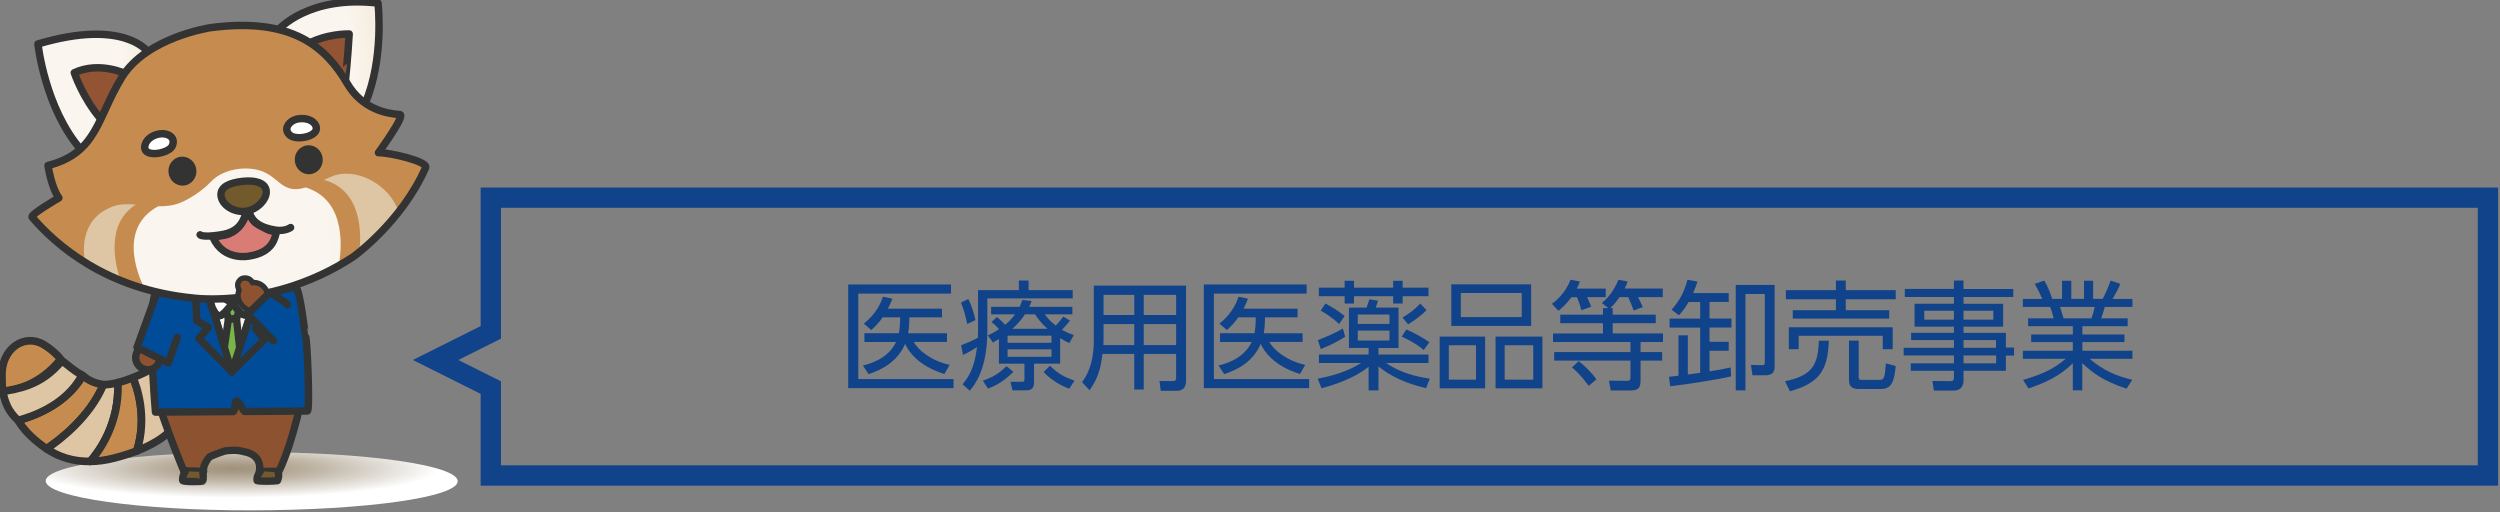 <?xml version="1.0" encoding="utf-8"?>
<!-- Generator: Adobe Illustrator 25.4.8, SVG Export Plug-In . SVG Version: 6.00 Build 0)  -->
<svg version="1.1" id="レイヤー_1" xmlns="http://www.w3.org/2000/svg" xmlns:xlink="http://www.w3.org/1999/xlink" x="0px"
	 y="0px" viewBox="0 0 737.87 151.18" style="enable-background:new 0 0 737.87 151.18;" xml:space="preserve">
<rect x="0" y="0" width="737.87" height="151.18" fill="#808080" stroke="none"/>
<style type="text/css">
	.st0{fill:#11438A;}
	.st1{fill:url(#SVGID_1_);}
	.st2{fill:#C68C4F;stroke:#333333;stroke-width:2.268;stroke-linecap:round;stroke-linejoin:round;stroke-miterlimit:10;}
	.st3{fill:#DEC6A5;stroke:#333333;stroke-width:2.268;stroke-linecap:round;stroke-linejoin:round;stroke-miterlimit:10;}
	.st4{fill:#8D5331;stroke:#323333;stroke-width:2.173;stroke-linecap:round;stroke-linejoin:round;stroke-miterlimit:10;}
	.st5{fill:#004C98;stroke:#323333;stroke-width:2.173;stroke-linecap:round;stroke-linejoin:round;stroke-miterlimit:10;}
	
		.st6{fill:url(#SVGID_00000053526472845263022560000002469866703137857684_);stroke:#323333;stroke-width:2.173;stroke-linecap:round;stroke-linejoin:round;stroke-miterlimit:10;}
	.st7{fill:#725A2D;stroke:#323333;stroke-width:2.173;stroke-linecap:round;stroke-linejoin:round;stroke-miterlimit:10;}
	
		.st8{fill-rule:evenodd;clip-rule:evenodd;fill:#79B548;stroke:#323333;stroke-width:2.173;stroke-linecap:round;stroke-linejoin:round;stroke-miterlimit:10;}
	.st9{fill:#79B548;stroke:#323333;stroke-width:2.173;stroke-linecap:round;stroke-linejoin:round;stroke-miterlimit:10;}
	.st10{fill:#FFFFFF;stroke:#323333;stroke-width:2.173;stroke-linecap:round;stroke-linejoin:round;stroke-miterlimit:10;}
	
		.st11{fill:url(#SVGID_00000174591134464773922060000017806411820913888188_);stroke:#333333;stroke-width:2.202;stroke-linecap:round;stroke-linejoin:round;stroke-miterlimit:10;}
	
		.st12{fill:url(#SVGID_00000093173512255548680990000003964490450495061653_);stroke:#333333;stroke-width:2.202;stroke-linecap:round;stroke-linejoin:round;stroke-miterlimit:10;}
	.st13{fill:#925432;stroke:#333333;stroke-width:2.202;stroke-linecap:round;stroke-linejoin:round;stroke-miterlimit:10;}
	.st14{fill:#C68C4F;}
	.st15{fill:url(#SVGID_00000062163019639185924620000007250266443826456505_);}
	.st16{fill:#DEC6A5;}
	.st17{fill:#FFFFFF;stroke:#333333;stroke-width:2.202;stroke-linecap:round;stroke-linejoin:round;stroke-miterlimit:10;}
	.st18{fill:#333333;}
	.st19{fill:none;stroke:#333333;stroke-width:2.202;stroke-linecap:round;stroke-linejoin:round;stroke-miterlimit:10;}
	.st20{fill:#D97C75;stroke:#323333;stroke-width:2.173;stroke-linecap:round;stroke-linejoin:round;stroke-miterlimit:10;}
	.st21{fill:none;stroke:#323333;stroke-width:2.173;stroke-linecap:round;stroke-linejoin:round;stroke-miterlimit:10;}
	.st22{fill:#8D5331;stroke:#323333;stroke-width:1.6;stroke-miterlimit:10;}
</style>
<g>
	<g>
		<g>
			<path class="st0" d="M280.69,83.95v2.7h-27.37v25.24h28.11v2.66h-31.08V83.95H280.69z M279.5,98.34v2.59h-9.8
				c1.19,2.24,4.9,5.5,10.57,6.76l-1.54,2.7c-7.91-2.45-10.71-6.9-11.59-8.89c-2.31,5.32-6.79,7.6-10.78,8.93l-1.68-2.56
				c1.75-0.42,7.32-1.79,9.8-6.93h-9.35v-2.59h10.19c0.17-1.08,0.35-2.17,0.35-4.69h-5.15c-1.19,1.65-2,2.52-3.36,3.75l-2.21-1.89
				c2.49-2,4.55-4.55,5.64-7.95l2.8,0.6c-0.56,1.4-0.84,2-1.33,2.94h15.96v2.56h-9.63c0,2.03-0.1,3.19-0.35,4.69H279.5z"/>
			<path class="st0" d="M288.64,85.63h12.08V82.8h2.87v2.83h13.02v2.45h-25.2v9.52c0,11.52-3.78,16.03-5.18,17.71l-2.13-1.89
				c1.58-1.96,3.5-4.48,4.27-10.99c-1.75,1.16-3.08,1.82-4.13,2.35l-0.59-2.87c2.42-0.94,3.22-1.33,4.97-2.21
				c0-0.56,0.04-1.23,0.04-2.21V85.63z M285.45,95.64c-0.38-2.1-1.01-4.34-1.82-6.34l2.17-1.05c1.01,2,1.75,4.45,2.1,6.23
				L285.45,95.64z M290.07,112.34c2.8-0.95,4.52-1.89,7-4.27l2.03,1.68c-2.98,2.91-5.15,4.06-7.49,4.94L290.07,112.34z
				 M312.9,107.33h-7.7v5.64c0,2.17-1.5,2.24-2.59,2.24h-3.78l-0.6-2.52h3.33c0.7,0,0.8-0.14,0.8-0.84v-4.52h-7.53v-7.28
				c-0.74,0.46-0.98,0.59-1.75,1.05l-1.54-2.1c1.23-0.6,2.14-1.05,3.33-1.85c-1.15-1.23-1.26-1.33-2.24-2.1l1.61-1.47
				c1.12,0.84,2.1,1.92,2.42,2.27c1.09-0.88,1.96-1.79,2.94-3.08h-7.07v-2.21h8.4c0.35-0.77,0.53-1.23,0.81-2.03l2.76,0.32
				c-0.35,0.88-0.49,1.23-0.73,1.71h12.74v2.21h-8.16c0.7,0.88,1.58,2.03,3.26,3.33c1.01-1.08,1.85-2.14,2.24-2.66l1.96,1.19
				c-1.08,1.4-2.31,2.59-2.38,2.7c1.58,0.88,2.52,1.23,3.5,1.58l-1.33,2.35c-0.95-0.46-1.61-0.77-2.7-1.44V107.33z M310.34,99.07
				h-12.95v2.1h12.95V99.07z M310.34,103.1h-12.95v2.21h12.95V103.1z M309.15,97.04c-2.03-1.82-2.91-3.15-3.68-4.27h-2.98
				c-0.42,0.67-1.4,2.21-3.67,4.27H309.15z M309.89,107.93c2.52,2.42,3.99,3.26,7.25,4.41l-1.54,2.38c-2.7-0.95-5.67-2.8-7.56-4.94
				L309.89,107.93z"/>
			<path class="st0" d="M350.07,112.37c0,2.56-1.54,2.98-2.77,2.98h-4.72l-0.35-2.91l4.1,0.04c0.59,0,0.8-0.39,0.8-0.95v-7.07h-9.56
				v10.5h-2.8v-10.5h-9.38c-0.46,4.2-1.37,7.35-3.82,10.71l-2.21-2.38c1.02-1.4,3.47-4.76,3.47-12.32V84.3h27.23V112.37z
				 M334.78,95.64h-9.07v4.38c0,0.42,0,0.56-0.04,1.82h9.1V95.64z M334.78,87.03h-9.07v5.95h9.07V87.03z M347.13,87.03h-9.56v5.95
				h9.56V87.03z M347.13,95.64h-9.56v6.2h9.56V95.64z"/>
			<path class="st0" d="M385.65,83.95v2.7h-27.37v25.24h28.11v2.66H355.3V83.95H385.65z M384.46,98.34v2.59h-9.8
				c1.19,2.24,4.9,5.5,10.57,6.76l-1.54,2.7c-7.91-2.45-10.71-6.9-11.59-8.89c-2.31,5.32-6.79,7.6-10.78,8.93l-1.68-2.56
				c1.75-0.42,7.32-1.79,9.8-6.93h-9.35v-2.59h10.19c0.17-1.08,0.35-2.17,0.35-4.69h-5.15c-1.19,1.65-2,2.52-3.36,3.75l-2.21-1.89
				c2.49-2,4.55-4.55,5.64-7.95l2.8,0.6c-0.56,1.4-0.84,2-1.33,2.94h15.96v2.56h-9.63c0,2.03-0.1,3.19-0.35,4.69H384.46z"/>
			<path class="st0" d="M389.28,107.12v-2.49h14.67v-1.93h-5.81V90.78h5.21c0.14-0.38,0.7-2.1,0.84-2.45l2.52,0.42
				c-0.25,0.88-0.42,1.36-0.63,2.03h6.69v11.94h-5.92v1.93h14.77v2.49h-12.53c4.38,2.98,8.86,3.99,12.92,4.62l-1.12,2.8
				c-2.21-0.52-8.75-2.06-14.04-6.41v7.07h-2.91v-6.97c-2.98,2.45-7.81,4.76-13.9,6.34l-1.12-2.84c6.79-1.19,10.82-3.36,12.78-4.62
				H389.28z M388.96,100.37c2.52-0.91,5.08-2.1,7.39-3.4l0.67,2.42c-2.38,1.5-4.13,2.38-7.18,3.64L388.96,100.37z M399.64,82.87
				v2.03h11.55v-2.03h2.8v2.03h7.63v2.52h-7.63v2.17h-2.8v-2.17h-11.55v2.17h-2.77v-2.17h-7.6V84.9h7.6v-2.03H399.64z M395.23,95.64
				c-1.86-1.89-4.69-3.57-5.43-3.96l1.4-2.1c2.84,1.58,4.06,2.38,5.67,3.71L395.23,95.64z M410.1,92.84h-9.35v2.77h9.35V92.84z
				 M410.1,97.57h-9.35v2.94h9.35V97.57z M420.22,103.31c-0.91-0.77-2.59-2.17-6.51-3.96l1.37-2.1c1.82,0.77,4.76,2.27,6.79,3.75
				L420.22,103.31z M413.95,93.72c2.24-1.33,3.5-2.35,5.25-4.13l1.82,1.96c-1.89,2-4.9,3.85-5.42,4.2L413.95,93.72z"/>
			<path class="st0" d="M438.33,99.35v15.26h-13.41V99.35H438.33z M427.62,101.91v10.15h8.02v-10.15H427.62z M451.91,83.92V96.2
				h-23.56V83.92H451.91z M431.15,86.47v7.11h17.99v-7.11H431.15z M455.24,99.35v15.26h-13.83V99.35H455.24z M444.1,101.91v10.15
				h8.44v-10.15H444.1z"/>
			<path class="st0" d="M473.93,85.18v2.52h-5.5c0.84,1.79,1.02,2.28,1.19,2.84l-2.87,1.02c-0.32-1.23-0.77-2.59-1.29-3.85h-1.65
				c-1.54,2.14-2.94,3.29-3.85,4.03l-1.92-2.07c3.67-2.62,5.08-6.06,5.5-7.11l2.77,0.52c-0.28,0.74-0.42,1.09-0.91,2.1H473.93z
				 M475.99,90.95v1.93h12.71v2.52h-12.71v3.01h14.84v2.52h-6.62v2.98h6.37v2.52h-6.37v5.32c0,2,0,3.5-2.98,3.5h-5.85l-0.49-2.91
				l5.22,0.07c0.91,0,1.12-0.24,1.12-1.15v-4.83h-22.51v-2.52h22.51v-2.98h-22.86v-2.52h14.74V95.4h-12.6v-2.52h12.6v-1.93h1.61
				l-1.92-1.51c1.64-1.4,3.33-3.19,4.87-6.86l2.73,0.49c-0.28,0.77-0.42,1.19-0.88,2.1h11.24v2.52h-7.32
				c0.49,0.91,0.74,1.44,1.44,2.94l-2.7,1.02c-0.38-1.09-1.19-3.05-1.61-3.96h-2.55c-1.3,1.85-2.07,2.59-2.73,3.26H475.99z
				 M468.92,113.88c-2.52-3.36-3.92-4.55-4.97-5.46l2-1.82c1.89,1.44,3.89,3.47,5.25,5.36L468.92,113.88z"/>
			<path class="st0" d="M510.94,111.08c-3.46,0.84-13.76,2.49-17.99,2.91l-0.35-2.8c1.01-0.07,1.05-0.1,2.8-0.31v-11.9h2.76v11.55
				l3.64-0.49V96.69h-9.03v-2.66h9.03v-4.9h-3.4c-1.19,2.07-2.03,3.01-2.87,3.92l-2.17-1.65c1.29-1.44,3.5-4.1,4.69-8.82l2.97,0.52
				c-0.42,1.19-0.73,2.1-1.29,3.4h10.5v2.62h-5.67v4.9h6.48v2.66h-6.48v4.2h5.67v2.63h-5.67v6.09c2.7-0.38,4.24-0.7,6.23-1.15
				L510.94,111.08z M523.79,108.03c0,2.17-1.02,2.73-2.8,2.73h-3.75l-0.46-3.05l3.29,0.07c0.67,0,0.81-0.21,0.81-0.81v-20.2h-5.71
				v28.46h-2.87V84.09h11.48V108.03z"/>
			<path class="st0" d="M526.85,112.51c7.98-1.61,9.77-4.8,9.98-11.97h2.94c-0.21,9.49-3.57,12.71-11.48,14.95L526.85,112.51z
				 M541.87,85.63V82.8h2.91v2.83h14.74v2.7h-14.74v3.22h12.81v2.48h-28.46v-2.48h12.74v-3.22h-14.77v-2.7H541.87z M558.63,96.59
				v6.48h-2.94v-3.96h-24.82v3.96h-2.91v-6.48H558.63z M548.59,114.82c-1.96,0-2.87-0.84-2.87-2.63v-11.66h2.87v10.61
				c0,0.73,0.04,0.98,0.84,0.98h4.83c1.79,0,2-0.04,2.34-4.87l2.91,0.77c-0.42,4.45-1.12,6.79-4.38,6.79H548.59z"/>
			<path class="st0" d="M594.23,87.66h-14.7v2h11.69v6.76h-11.69v1.82h12.5v4.34h2.42v2.38h-2.42v4.48h-12.5v2.77
				c0,1.16-0.32,3.08-3.04,3.08h-5.71l-0.42-2.84l5.18,0.04c0.98,0,1.16-0.39,1.16-1.12v-1.93h-12.74v-2.21h12.74v-2.31h-14.84
				v-2.27h14.84v-2.28h-12.64v-2.14h12.64v-1.82h-11.62v-6.76h11.62v-2H562.2v-2.38h14.49V82.8h2.83v2.49h14.7V87.66z M576.69,91.72
				h-8.75v2.63h8.75V91.72z M588.32,91.72h-8.79v2.63h8.79V91.72z M589.12,100.37h-9.59v2.28h9.59V100.37z M589.16,104.92h-9.63
				v2.31h9.63V104.92z"/>
			<path class="st0" d="M627.64,114.72c-6.96-2.35-9.8-4.52-13.06-7.53v8.02h-2.8v-7.98c-3.99,3.96-8.61,5.92-13.09,7.42l-1.58-2.52
				c6.69-1.96,9.63-3.75,12.57-6.23h-12.64v-2.38h14.74v-2.56H599.5v-2.24h12.29v-2.45h-13.2v-2.31h7.53
				c-0.14-0.63-0.49-2.03-1.02-3.36h-8.05v-2.38h5.71c-0.67-1.61-0.88-2-2.21-4.45l2.84-0.95c1.12,2.03,1.68,3.36,2.31,5.39h2.91
				v-5.36h2.73v5.36h3.75v-5.36h2.7v5.36h2.8c0.32-0.56,1.5-2.91,2.35-5.39l2.87,0.95c-0.63,1.61-1.33,2.8-2.28,4.45h5.85v2.38
				h-8.16c-0.46,1.58-0.49,1.72-1.05,3.36h7.81v2.31h-13.37v2.45h12.43v2.24h-12.43v2.56h14.77v2.38h-12.64
				c4.17,3.47,7.77,5.04,12.6,6.2L627.64,114.72z M617.28,93.96c0.38-1.02,0.63-1.82,0.98-3.36h-10.22c0.28,0.98,0.8,2.63,1.01,3.36
				H617.28z"/>
		</g>
	</g>
	<g>
		<g>
			<path class="st0" d="M731.31,61.34v76H147.86v-21.09v-3.71l-3.32-1.66l-9.27-4.63l9.27-4.63l3.32-1.66v-3.71V61.34H731.31
				 M737.31,55.34H141.86v40.91l-20,10l20,10v27.09h595.45V55.34L737.31,55.34z"/>
		</g>
	</g>
	<g>
		<g>
			
				<radialGradient id="SVGID_1_" cx="-11198.98" cy="10390.224" r="84.041" gradientTransform="matrix(0.724 0 0 0.102 8176.844 -921.486)" gradientUnits="userSpaceOnUse">
				<stop  offset="0" style="stop-color:#A0917A"/>
				<stop  offset="0.152" style="stop-color:#A99C87"/>
				<stop  offset="0.434" style="stop-color:#C2B8A9"/>
				<stop  offset="0.811" style="stop-color:#E9E6E1"/>
				<stop  offset="1" style="stop-color:#FFFFFF"/>
			</radialGradient>
			<path class="st1" d="M135.09,142.03c0,4.75-27.22,8.54-60.8,8.6c-32.82,0.06-60.41-3.82-60.8-8.6c-0.39-4.73,27.22-8.6,60.8-8.6
				S135.09,137.28,135.09,142.03z"/>
			<g>
				<path class="st2" d="M30.52,113.53c-2.67-0.46-4.16-1.07-6.07-2.69c-4.92,8.63-15.03,12.11-19.09,13.25
					c1.86,3.23,5.06,6.1,8.4,8.37C17.72,129.79,26.51,123.07,30.52,113.53z"/>
				<path class="st2" d="M17.91,106.04c-0.99-1.45-3.27-3.3-5-4.33c-5.75-3.44-12.59,1.26-12.34,9.3c0.04,1.26-0.03,2.88,0.32,4.72
					C4.66,115.02,11.75,113.69,17.91,106.04z"/>
				<path class="st3" d="M24.23,110.73c-2.97-1.68-3.56-2.55-5.97-4.26c-6.17,7.65-13.67,8.35-17.43,9.07
					c0.55,2.87,1.49,5.87,4.54,8.55C9.41,122.95,19.45,119.73,24.23,110.73z"/>
				<path class="st3" d="M34.8,112.93c-1.38,0.35-2.75,0.57-4.02,0.61c-0.09,0-0.17,0-0.26,0c-4.01,9.54-12.8,16.26-16.76,18.92
					c3.44,2.34,7.71,3.81,12.89,3.73C29.23,133.25,35.29,125,34.8,112.93z"/>
				<path class="st2" d="M39.24,111.46c-1.44,0.57-2.95,1.09-4.44,1.46c0.49,12.07-5.57,20.32-8.15,23.26
					c2.18-0.03,4.51-0.33,7.01-0.97c2.58-0.66,4.8-1.38,6.72-2.13C43.64,122.84,40.24,113.77,39.24,111.46z"/>
				<path class="st3" d="M39.24,111.46c1,2.3,4.4,11.38,1.14,21.63c9.41-3.67,11.42-7.91,11.42-7.91l-4.19-17.87
					C47.6,107.31,43.8,109.65,39.24,111.46z"/>
				<path class="st4" d="M89.66,114.6c0,0-2.86,15.35-7.34,24.52h-5.78c0,0,1.28-4.85-4.71-5.84c0,0-1.8-0.7-5.45-0.18
					c0,0-2.36,0.73-4.48,1.7c0,0-2.18,2.31-1.8,4.32l-5.87-0.17c0,0-4.31-9.99-8.7-23.67L89.66,114.6z"/>
				<g>
					<g>
						<path class="st5" d="M87.73,85.41c0,0-0.58-0.81-1.11-0.66c-0.27,0.07-1.82,0.48-2.33,0.61c-0.26,0.06-4.13,0.88-4.67,0.98
							c-0.19,0.03-0.38,0.07-0.57,0.1c-0.71,0.12-1.41,0.23-2.1,0.33c-0.01,0-0.02,0-0.03,0.01c-12.76,1.78-22.21-0.17-23.58-0.48
							c-0.04-0.01-0.08-0.02-0.1-0.02c-0.01,0-0.19,1.1-0.2,1.1c-0.03-0.01,0.12-1.12,0.12-1.12c-3.35-0.69-2.04,1.13-4.98,0.14
							c-2.16,1.38-1.57-3.25-2.64,0.98c-0.18,0.71-0.39,1.73-0.4,3.11c-0.01,0.47-0.33,4.52-0.33,4.97c0,2.25-0.17,5.42-0.17,5.42
							c0.1,3.11,0.79,16.15,1.24,20.76c0,0,11.54-0.08,22.91-0.16c0.71-0.01,0.41-3.2,1.12-3.2c0.45,0,1.91,3.18,2.36,3.18
							c9.51-0.07,18.05-0.14,18.45-0.15c0.85-0.03-0.08-22.04-0.56-22.08C90.13,99.2,88.88,88.36,87.73,85.41z"/>
					</g>
				</g>
				
					<linearGradient id="SVGID_00000094615845694370128160000006929755683080801970_" gradientUnits="userSpaceOnUse" x1="-19715.59" y1="99.609" x2="-19703.619" y2="99.609" gradientTransform="matrix(1 0 0 1 19778.223 0)">
					<stop  offset="0.776" style="stop-color:#F9F5ED"/>
					<stop  offset="1" style="stop-color:#F4ECDF"/>
				</linearGradient>
				
					<path style="fill:url(#SVGID_00000094615845694370128160000006929755683080801970_);stroke:#323333;stroke-width:2.173;stroke-linecap:round;stroke-linejoin:round;stroke-miterlimit:10;" d="
					M73.08,92.72c-1.54,1.06-3.2-1.78-4.45-3.25c-1.31,1.58-3.16,4.28-4.4,3.6c-0.49-0.27-1.05-1.13-1.59-2.26l5.78,18.92
					l6.19-18.98C74.12,91.66,73.59,92.37,73.08,92.72z"/>
				<path class="st7" d="M82.1,139.4c0.26,0.76,0.18,1.53-0.22,2.46c-1.18,0.18-5.06,0.26-5.99-0.02c-0.17-1.01,0.32-1.88,0.93-2.78
					"/>
				<path class="st7" d="M59.86,139.28c0,0,0.37,2.28-0.11,2.74c-0.13,0.13-5.83,0.26-5.86-0.24c-0.06-1.14,0.29-1.76,0.79-2.67"/>
				<polygon class="st8" points="67.42,94.07 65.75,105.72 68.41,109.74 71.05,105.48 69.8,94.07 67.42,94.07 				"/>
				<g>
					<path class="st9" d="M68.63,89.48c-0.56,0.68-1.22,1.57-1.9,2.3l0.69,2.29h2.38l0.72-2.26C69.84,91.08,69.19,90.14,68.63,89.48
						z"/>
				</g>
				<path class="st5" d="M62.63,90.82l-1.06-3.46c-1.46-0.09-2.75-0.22-3.86-0.36l0.37,7.68l3.42,1.95l-2.79,3.23l9.71,9.87
					L62.63,90.82L62.63,90.82z"/>
				<path class="st5" d="M79.34,86.39c-1.19,0.21-2.35,0.38-3.48,0.52l-1.26,3.85c0,0,0,0,0,0l-6.19,18.98l9.65-9.53l-2.72-3.28
					l3.43-1.83L79.34,86.39z"/>
				<path class="st10" d="M61.58,87.36l1.06,3.46c0.54,1.13,1.11,1.99,1.59,2.26c1.24,0.68,3.1-2.02,4.4-3.6l-3.42-1.98
					C63.92,87.48,62.7,87.43,61.58,87.36z"/>
				
					<rect x="62.1" y="87.28" transform="matrix(0.956 -0.292 0.292 0.956 -23.326 22.04)" class="st10" width="0" height="3.61"/>
				<path class="st10" d="M72.23,87.27l-3.6,2.21c1.24,1.46,2.91,4.3,4.45,3.25c0.52-0.35,1.04-1.07,1.52-1.97l1.26-3.85
					C74.61,87.06,73.4,87.18,72.23,87.27z"/>
				<polygon class="st10" points="74.6,90.76 74.6,90.76 75.86,86.9 75.86,86.9 				"/>
			</g>
		</g>
		<circle class="st4" cx="43.63" cy="105.54" r="3.59"/>
		<polyline class="st5" points="46.1,86.9 40.44,102.52 49.67,107.13 52.32,99.61 		"/>
		<g>
			
				<linearGradient id="SVGID_00000070829664888306465350000009665657857212822944_" gradientUnits="userSpaceOnUse" x1="-6697.753" y1="-116.663" x2="-6663.956" y2="-116.663" gradientTransform="matrix(0.995 -0.104 0.104 0.995 6686.115 -555.269)">
				<stop  offset="0.776" style="stop-color:#FAF6EF"/>
				<stop  offset="1" style="stop-color:#F6EEE1"/>
			</linearGradient>
			
				<path style="fill:url(#SVGID_00000070829664888306465350000009665657857212822944_);stroke:#333333;stroke-width:2.202;stroke-linecap:round;stroke-linejoin:round;stroke-miterlimit:10;" d="
				M43.59,15.24c0,0-6.96-9.85-32.39-2.26c0,0,2.03,18.95,12.73,31.23c0,0,10.29,3.59,18.09-11.12S43.59,15.24,43.59,15.24z"/>
			
				<linearGradient id="SVGID_00000029744682738934837750000001254865078195758255_" gradientUnits="userSpaceOnUse" x1="-6627.729" y1="-120.104" x2="-6596.664" y2="-120.104" gradientTransform="matrix(0.995 -0.104 0.104 0.995 6686.115 -555.269)">
				<stop  offset="0.776" style="stop-color:#FAF6EF"/>
				<stop  offset="1" style="stop-color:#F6EEE1"/>
			</linearGradient>
			
				<path style="fill:url(#SVGID_00000029744682738934837750000001254865078195758255_);stroke:#333333;stroke-width:2.202;stroke-linecap:round;stroke-linejoin:round;stroke-miterlimit:10;" d="
				M82.27,8.7c0,0,8.78-10.19,29.3-7.79c0,0,1.89,16.38-3.8,29.62c0,0-6.92,2.71-19.21-5.79C88.57,24.74,79.06,17.62,82.27,8.7z"/>
			<path class="st13" d="M21.93,21.46c0,0,2.41,7.39,7.88,13.72c0,0,10.27-1.99,7.45-13.34C37.26,21.84,29.47,17.97,21.93,21.46z"/>
			<path class="st13" d="M103.06,10.03c0,0-6.99-0.2-12.85,3.3c0,0,1.07,10.52,11.66,11.34C101.88,24.67,102.68,16.76,103.06,10.03z
				"/>
			<path class="st14" d="M62.06,8.18c0,0-18.75,2.8-26.07,14.61c-7.32,11.81-7.22,22.34-21.82,26.06c0,0,0.95,6.5,3.21,9.57
				c0,0-8.55,4.91-7.89,5.68C16.2,72,31.22,85.45,56.92,87.96c0,0,23.81,3.29,47.31-12.15c0,0,14.28-10.15,21.39-26.34
				c0.8-1.82-10.83-4.52-13.92-4.4c0,0,8.15-11.17,6.29-11.27c-4.05-0.23-11.15-1.74-15.47-9.09C96.22,13.98,86.36,4.94,62.06,8.18z
				"/>
			
				<linearGradient id="SVGID_00000032632101821812998590000014475707853699411371_" gradientUnits="userSpaceOnUse" x1="-6690.746" y1="-70.838" x2="-6597.077" y2="-70.838" gradientTransform="matrix(0.995 -0.104 0.104 0.995 6686.115 -555.269)">
				<stop  offset="0.776" style="stop-color:#FAF6EF"/>
				<stop  offset="1" style="stop-color:#F6EEE1"/>
			</linearGradient>
			<path style="fill:url(#SVGID_00000032632101821812998590000014475707853699411371_);" d="M90.2,55.32
				c-0.07,0.02-0.15,0.05-0.22,0.07c-7.08,2.12-7.68-3.85-14.12-5.29c-4.58-1.03-10.42,0.09-13.74,3.66
				c-2.07,2.23-5.95,4.91-8.99,6.12c-2.09,0.83-4.27,1.04-6.44,1c-12.91,6.98-4.75,22.89-3.95,24.38c4.31,1.25,9.03,2.2,14.19,2.7
				c0,0,21.01,2.91,43.03-9.54C100.69,74.54,102.76,59.19,90.2,55.32z"/>
			<path class="st16" d="M40.09,60.38c-2.46-0.19-4.8-0.19-6.89,0.6c-8.94,3.38-8.87,11.94-8.14,16.44c3.1,1.93,6.6,3.76,10.51,5.35
				C33.99,78.16,31.01,66.14,40.09,60.38z"/>
			<path class="st16" d="M117.64,62.58c-2.47-8-12.68-13.59-19.93-10.42c-0.63,0.27-1.34,0.6-2.09,0.94
				c11.38,3.09,11.04,16.16,10.45,21.28C108.54,72.37,113.15,68.29,117.64,62.58z"/>
			<path class="st17" d="M87.84,35.11c1.77-0.35,4.06,0.05,5.06,1.46c2.47,3.49-5.25,5.18-7.35,3.32c-1.81-1.61-0.64-3.6,1.23-4.45
				C87.1,35.3,87.46,35.19,87.84,35.11z"/>
			<path class="st17" d="M46.89,39.56c-1.71,0.3-3.41,1.35-3.98,2.92c-1.58,4.37,6.74,3,7.89,0.68c0.88-1.77-0.04-3.16-1.86-3.58
				C48.31,39.44,47.6,39.44,46.89,39.56z"/>
			
				<ellipse transform="matrix(0.995 -0.104 0.104 0.995 -4.979 5.904)" class="st18" cx="53.84" cy="50.46" rx="4.13" ry="4.28"/>
			
				<ellipse transform="matrix(0.995 -0.104 0.104 0.995 -4.422 9.782)" class="st18" cx="91.11" cy="47.08" rx="4.13" ry="4.28"/>
			<path class="st19" d="M62.06,8.18c0,0-18.75,2.8-26.07,14.61c-7.32,11.81-7.22,22.34-21.82,26.06c0,0,0.95,6.5,3.21,9.57
				c0,0-8.55,4.91-7.89,5.68C16.2,72,31.22,85.45,56.92,87.96c0,0,23.81,3.29,47.31-12.15c0,0,14.28-10.15,21.39-26.34
				c0.8-1.82-10.83-4.52-13.92-4.4c0,0,8.15-11.17,6.29-11.27c-4.05-0.23-11.15-1.74-15.47-9.09C96.22,13.98,86.36,4.94,62.06,8.18z
				"/>
			<g>
				<path class="st20" d="M72.88,60.77c1.6,4.85,1.78,4.86,6.23,7.07c0.67,0.33,2.03,0.6,2.56,0.34c-0.52,1.97-1.02,6.31-8.2,7.42
					c0,0-7.51,1.52-10.59-5.53c0.71,0.14,1.29-0.35,2.28-0.46C72.7,68.81,72.88,60.77,72.88,60.77z"/>
			</g>
			<path class="st21" d="M85.78,67.15c0,0-1.65,1.22-4.48,0.76c-4.58-0.76-7.42-2.35-8.43-7.14c0,0,0.42,7.04-7.04,8.41
				c-4.55,0.83-6.64,0.46-6.78,0.12"/>
			<path class="st7" d="M78.58,56.36c-0.26-2.48-3.36-3.22-6.89-2.85c-3.53,0.37-6.75,1.47-6.46,4.25s3.78,4.97,7.16,4.62
				C75.78,62.02,78.84,58.83,78.58,56.36z"/>
		</g>
		<path class="st22" d="M70.54,85.66c-0.53-1.39-0.58-2.05,0.29-3.04c0.59-0.68,2.02-0.79,2.96-0.11c0.34,0.25,0.6,0.55,0.77,0.88
			c1.78-0.12,3.51,0.9,4.19,2.65c0.84,2.16-0.23,4.59-2.39,5.42c-2.16,0.84-4.24-0.1-5.47-2.06C70.64,89,69.82,87.57,70.54,85.66z"
			/>
		<path class="st5" d="M84.78,89.93c0.41-0.28-5.17-3.59-5.17-3.59l-6.54,6.39l7.64,7.85"/>
	</g>
</g>
</svg>
